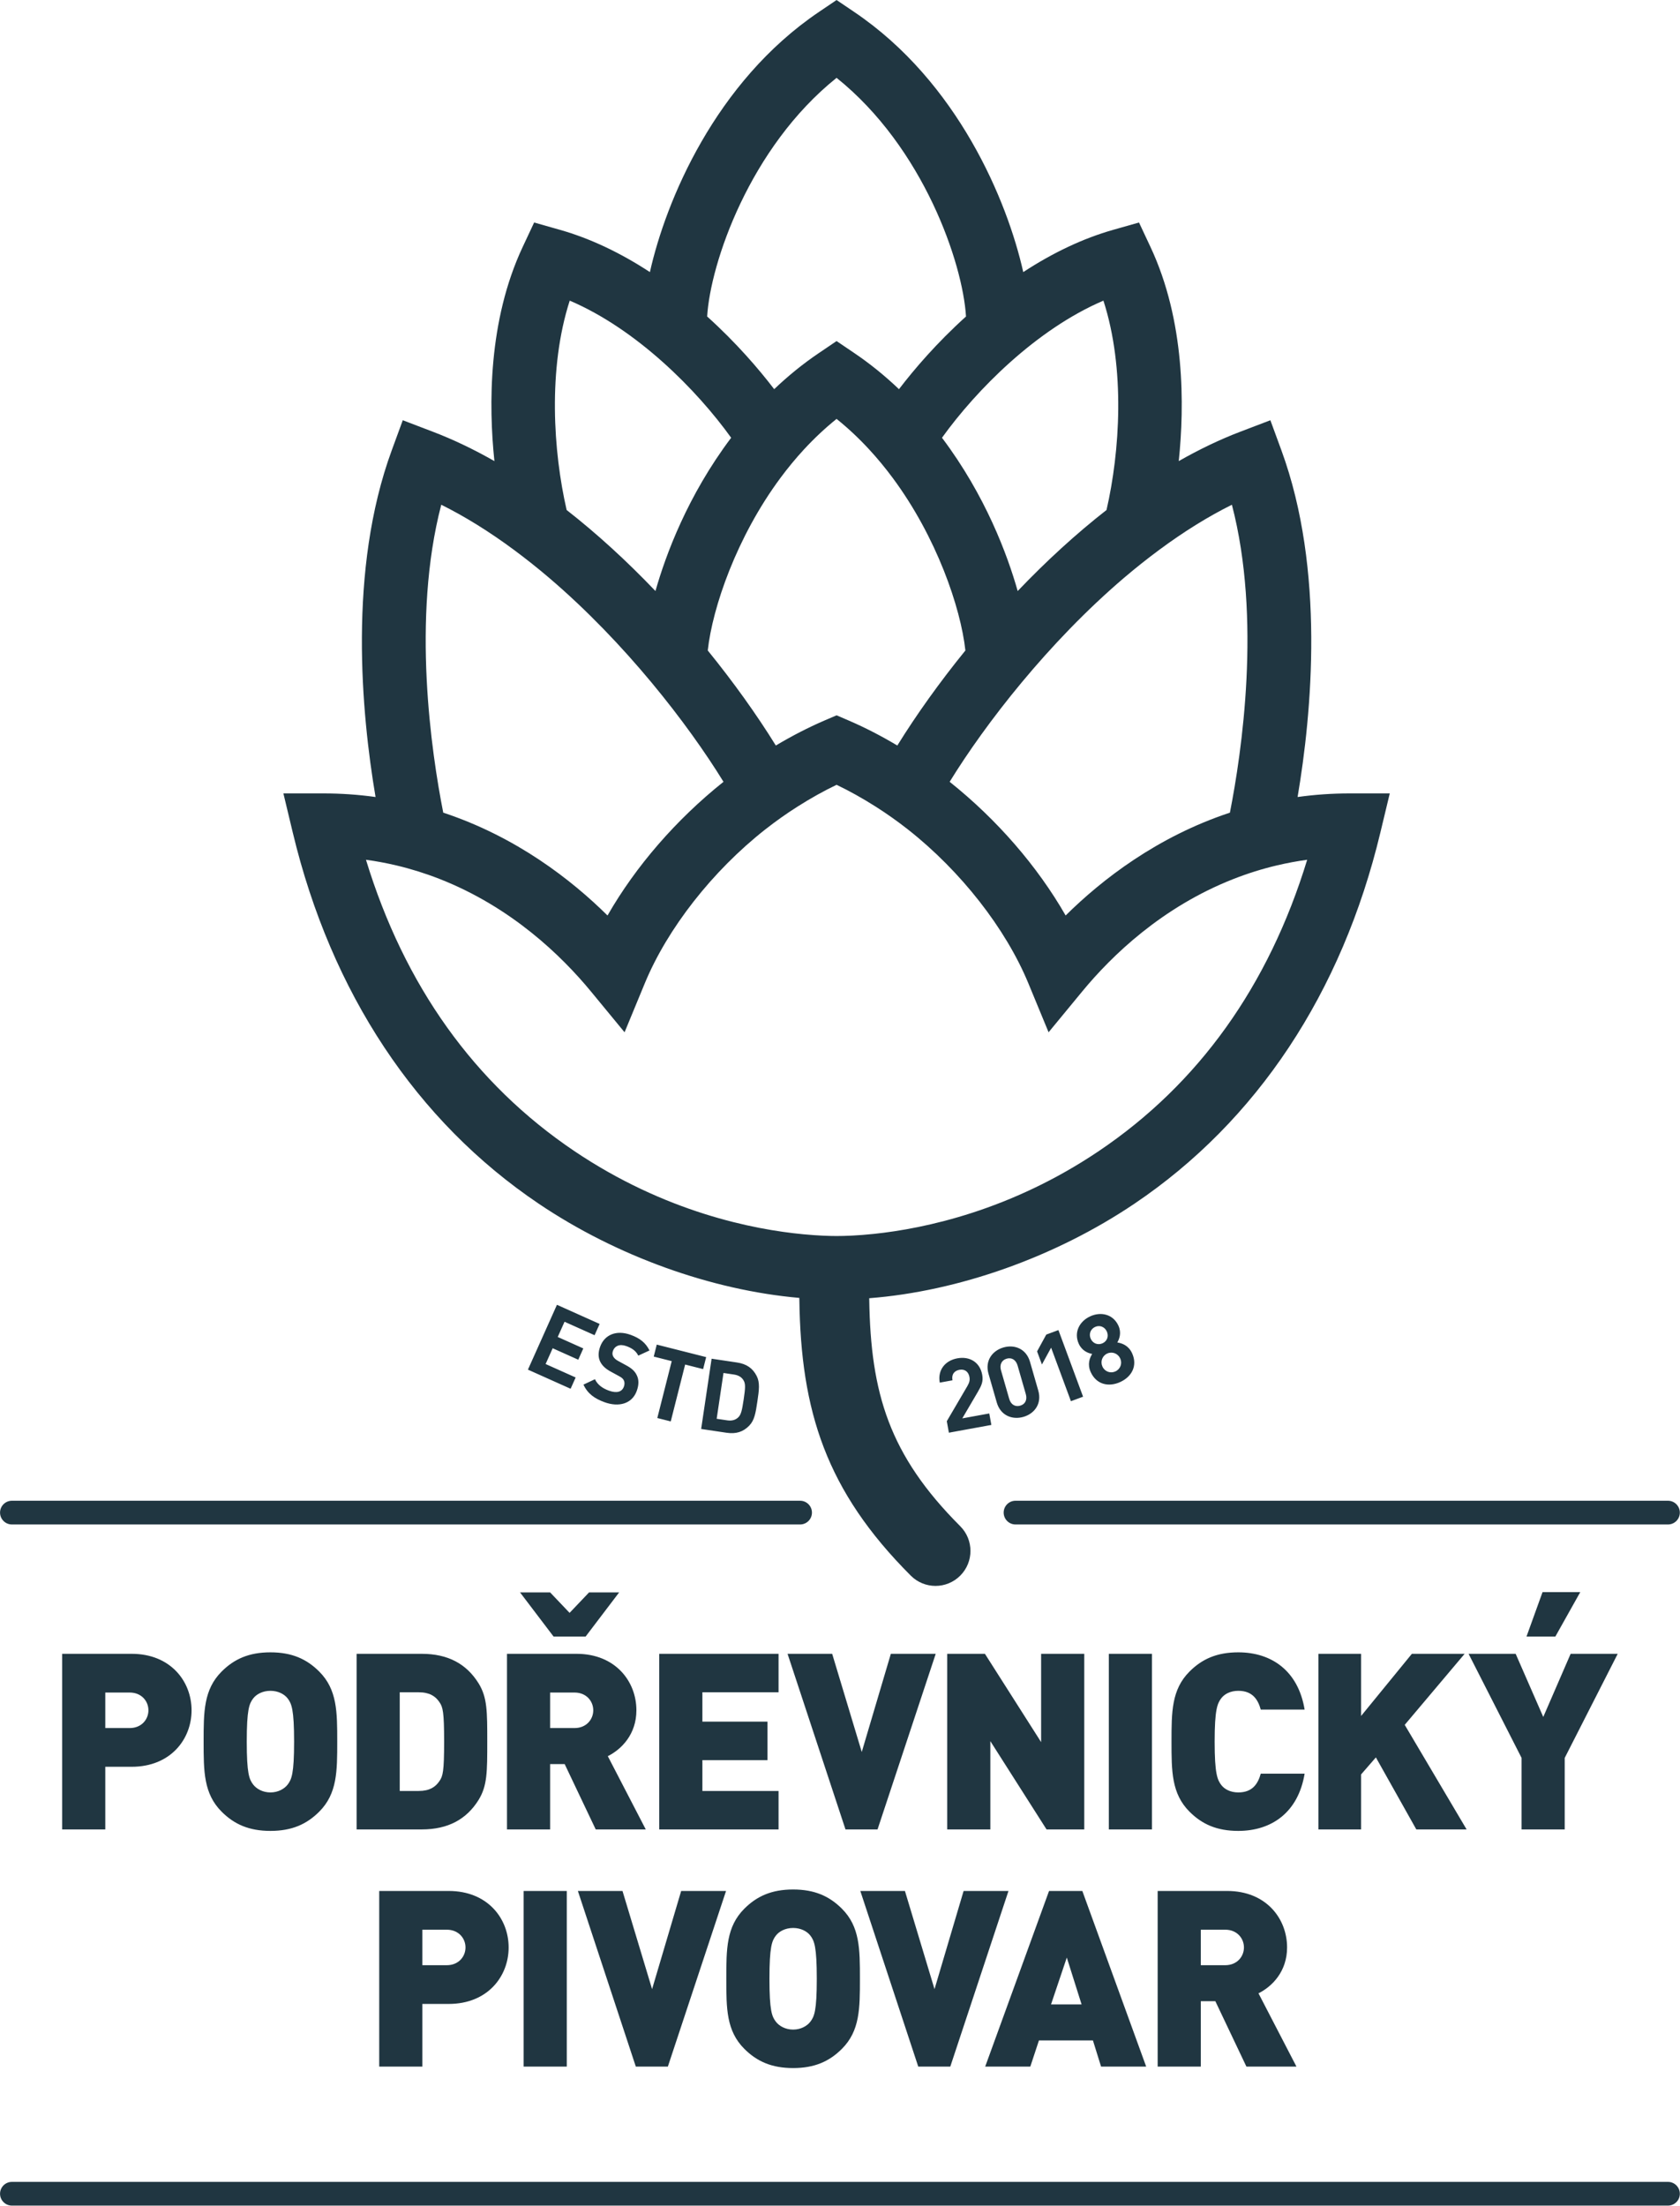 <?xml version="1.0" encoding="UTF-8" standalone="no"?>
<!DOCTYPE svg PUBLIC "-//W3C//DTD SVG 1.1//EN" "http://www.w3.org/Graphics/SVG/1.1/DTD/svg11.dtd">
<svg width="100%" height="100%" viewBox="0 0 3497 4589" version="1.1" xmlns="http://www.w3.org/2000/svg" xmlns:xlink="http://www.w3.org/1999/xlink" xml:space="preserve" xmlns:serif="http://www.serif.com/" style="fill-rule:evenodd;clip-rule:evenodd;stroke-linejoin:round;stroke-miterlimit:1.414;">
    <g id="Vrstva-1" serif:id="Vrstva 1" transform="matrix(4.167,0,0,4.167,-1203.6,-658.322)">
        <g transform="matrix(1,0,0,1,542.923,1161.56)">
            <path d="M0,-31.277C0,-45.683 -10.464,-59.479 -29.923,-59.479L-64.648,-59.479L-64.648,28.201L-43.099,28.201L-43.099,-3.076L-29.923,-3.076C-10.464,-3.076 0,-16.872 0,-31.277M-21.549,-31.277C-21.549,-26.721 -24.999,-22.412 -30.907,-22.412L-43.099,-22.412L-43.099,-40.143L-30.907,-40.143C-24.999,-40.143 -21.549,-35.834 -21.549,-31.277M29.047,-59.479L7.497,-59.479L7.497,28.201L29.047,28.201L29.047,-59.479ZM108.599,-59.479L86.183,-59.479L71.654,-10.465L56.875,-59.479L34.587,-59.479L63.526,28.201L79.536,28.201L108.599,-59.479ZM175.477,-15.636C175.477,-30.417 175.477,-41.619 166.488,-50.613C160.205,-56.891 152.815,-60.216 142.104,-60.216C131.389,-60.216 124.004,-56.891 117.721,-50.613C108.732,-41.619 108.732,-30.417 108.732,-15.636C108.732,-0.862 108.732,10.346 117.721,19.334C124.004,25.618 131.389,28.939 142.104,28.939C152.815,28.939 160.205,25.618 166.488,19.334C175.477,10.346 175.477,-0.862 175.477,-15.636M153.927,-15.636C153.927,0.373 152.692,3.202 150.724,5.789C149.125,7.881 146.045,9.731 142.104,9.731C138.164,9.731 135.083,7.881 133.484,5.789C131.511,3.202 130.282,0.373 130.282,-15.636C130.282,-31.646 131.511,-34.603 133.484,-37.186C135.083,-39.282 138.164,-41.005 142.104,-41.005C146.045,-41.005 149.125,-39.282 150.724,-37.186C152.692,-34.603 153.927,-31.646 153.927,-15.636M249.683,-59.479L227.268,-59.479L212.738,-10.465L197.959,-59.479L175.672,-59.479L204.611,28.201L220.62,28.201L249.683,-59.479ZM318.468,28.201L286.576,-59.479L269.951,-59.479L238.055,28.201L260.594,28.201L264.903,15.148L291.87,15.148L295.934,28.201L318.468,28.201ZM286.207,-2.83L270.936,-2.83L278.817,-26.229L286.207,-2.83ZM393.535,28.201L374.573,-8.375C381.466,-11.819 388.855,-19.332 388.855,-31.277C388.855,-45.683 378.391,-59.479 358.933,-59.479L324.207,-59.479L324.207,28.201L345.757,28.201L345.757,-4.434L353.023,-4.434L368.536,28.201L393.535,28.201ZM367.307,-31.277C367.307,-26.721 363.857,-22.412 357.948,-22.412L345.757,-22.412L345.757,-40.143L357.948,-40.143C363.857,-40.143 367.307,-35.834 367.307,-31.277" style="fill:rgb(32,54,65);fill-rule:nonzero;"/>
        </g>
        <g transform="matrix(1,0,0,1,384.534,1013.11)">
            <path d="M0,-1.23C0,-15.635 -10.465,-29.431 -29.924,-29.431L-64.649,-29.431L-64.649,58.248L-43.099,58.248L-43.099,26.971L-29.924,26.971C-10.465,26.971 0,13.175 0,-1.23M-21.55,-1.23C-21.55,3.326 -24.999,7.636 -30.908,7.636L-43.099,7.636L-43.099,-10.096L-30.908,-10.096C-24.999,-10.096 -21.55,-5.786 -21.55,-1.23M72.766,14.411C72.766,-0.369 72.766,-11.572 63.777,-20.566C57.494,-26.843 50.104,-30.169 39.394,-30.169C28.678,-30.169 21.288,-26.843 15.01,-20.566C6.021,-11.572 6.021,-0.369 6.021,14.411C6.021,29.185 6.021,40.393 15.01,49.382C21.288,55.665 28.678,58.986 39.394,58.986C50.104,58.986 57.494,55.665 63.777,49.382C72.766,40.393 72.766,29.185 72.766,14.411M51.216,14.411C51.216,30.42 49.981,33.249 48.014,35.837C46.41,37.928 43.334,39.778 39.394,39.778C35.453,39.778 32.373,37.928 30.774,35.837C28.801,33.249 27.571,30.42 27.571,14.411C27.571,-1.599 28.801,-4.556 30.774,-7.139C32.373,-9.235 35.453,-10.957 39.394,-10.957C43.334,-10.957 46.41,-9.235 48.014,-7.139C49.981,-4.556 51.216,-1.599 51.216,14.411M147.71,14.411C147.71,-0.738 147.71,-7.636 143.4,-14.652C137.364,-24.383 128.129,-29.431 114.953,-29.431L82.441,-29.431L82.441,58.248L114.953,58.248C128.129,58.248 137.364,53.2 143.4,43.473C147.71,36.453 147.71,29.554 147.71,14.411M126.161,14.411C126.161,29.308 125.546,31.65 123.819,34.11C121.851,37.067 118.894,39.041 113.477,39.041L103.991,39.041L103.991,-10.219L113.477,-10.219C118.894,-10.219 121.851,-8.251 123.819,-5.294C125.546,-2.829 126.161,-0.369 126.161,14.411M226.888,58.248L207.926,21.672C214.819,18.229 222.209,10.715 222.209,-1.23C222.209,-15.635 211.744,-29.431 192.286,-29.431L157.56,-29.431L157.56,58.248L179.11,58.248L179.11,25.614L186.372,25.614L201.889,58.248L226.888,58.248ZM200.659,-1.23C200.659,3.326 197.21,7.636 191.301,7.636L179.11,7.636L179.11,-10.096L191.301,-10.096C197.21,-10.096 200.659,-5.786 200.659,-1.23M213.589,-60.093L198.563,-60.093L188.836,-49.875L179.11,-60.093L164.084,-60.093L180.832,-38.051L196.841,-38.051L213.589,-60.093ZM293.223,58.248L293.223,39.041L255.171,39.041L255.171,23.645L287.683,23.645L287.683,4.433L255.171,4.433L255.171,-10.219L293.223,-10.219L293.223,-29.431L233.622,-29.431L233.622,58.248L293.223,58.248ZM371.729,-29.431L349.312,-29.431L334.784,19.582L320.004,-29.431L297.717,-29.431L326.656,58.248L342.666,58.248L371.729,-29.431ZM445.93,58.248L445.93,-29.431L424.38,-29.431L424.38,14.657L396.307,-29.431L377.463,-29.431L377.463,58.248L399.013,58.248L399.013,14.165L427.091,58.248L445.93,58.248ZM479.758,-29.431L458.209,-29.431L458.209,58.248L479.758,58.248L479.758,-29.431ZM556.004,30.42L534.086,30.42C532.732,35.345 530.021,39.778 522.883,39.778C518.942,39.778 515.985,38.174 514.386,36.083C512.413,33.496 511.061,30.42 511.061,14.411C511.061,-1.599 512.413,-4.679 514.386,-7.262C515.985,-9.358 518.942,-10.957 522.883,-10.957C530.021,-10.957 532.732,-6.524 534.086,-1.599L556.004,-1.599C552.807,-20.935 539.503,-30.169 522.883,-30.169C512.167,-30.169 504.777,-26.843 498.499,-20.566C489.511,-11.572 489.511,-0.369 489.511,14.411C489.511,29.185 489.511,40.393 498.499,49.382C504.777,55.665 512.167,58.986 522.883,58.986C539.503,58.986 552.807,49.751 556.004,30.42M636.924,58.248L606.012,6.037L635.94,-29.431L609.583,-29.431L584.216,1.604L584.216,-29.431L562.912,-29.431L562.912,58.248L584.216,58.248L584.216,30.79L591.605,22.292L611.803,58.248L636.924,58.248ZM712.406,-29.431L688.889,-29.431L675.216,2.096L661.426,-29.431L637.908,-29.431L664.383,22.539L664.383,58.248L685.932,58.248L685.932,22.539L712.406,-29.431ZM693.69,-60.216L674.847,-60.216L666.842,-38.051L681.253,-38.051L693.69,-60.216Z" style="fill:rgb(32,54,65);fill-rule:nonzero;"/>
        </g>
        <g transform="matrix(1,0,0,1,573.876,832.104)">
            <path d="M0,19.244L2.521,13.611L-12.484,6.893L-8.958,-0.984L3.823,4.74L6.345,-0.892L-6.432,-6.616L-3.029,-14.211L11.977,-7.492L14.498,-13.124L-6.821,-22.672L-21.319,9.696L0,19.244ZM33.034,20.341C34.121,17.343 34.187,14.662 33.003,12.382C32.061,10.449 30.477,8.973 27.586,7.452L23.82,5.396C22.482,4.705 21.667,3.88 21.232,3.029C20.766,2.122 20.837,1.194 21.16,0.303C21.99,-1.993 24.327,-3.32 27.797,-2.066C30,-1.271 32.476,-0.056 33.808,2.706L39.399,0.123C37.544,-3.669 34.628,-5.996 30.031,-7.661C22.815,-10.275 16.912,-7.702 14.754,-1.752C13.74,1.061 13.734,3.552 14.77,5.674C15.738,7.667 17.429,9.286 20.228,10.777L23.994,12.827C25.598,13.673 26.152,14.19 26.587,15.041C27.033,15.995 27.023,17.051 26.618,18.178C25.649,20.848 23.046,21.601 19.151,20.191C16.107,19.09 13.504,17.352 12.161,14.482L6.421,17.173C8.497,21.678 11.946,24.148 17.004,25.977C24.035,28.524 30.692,26.803 33.034,20.341M66.196,9.43L67.713,3.444L43.038,-2.803L41.526,3.178L50.51,5.453L43.314,33.854L50.022,35.551L57.213,7.154L66.196,9.43ZM93.296,25.573C94.162,19.756 94.649,16.148 92.927,12.822C90.938,8.953 87.879,6.837 83.098,6.124L70.435,4.238L65.212,39.322L77.875,41.203C82.657,41.916 86.204,40.783 89.232,37.662C91.846,34.976 92.43,31.39 93.296,25.573M86.455,24.553C85.629,30.072 85.153,32.27 83.646,33.608C82.298,34.869 80.51,35.355 78.193,35.013L72.966,34.233L76.369,11.362L81.596,12.14C83.913,12.484 85.481,13.473 86.403,15.072C87.459,16.789 87.274,19.033 86.455,24.553M210.181,37.304L209.136,31.574L195.658,34.034L203.35,20.93C205.236,17.696 206.23,15.64 205.61,12.259C204.467,5.986 199.353,2.922 193.177,4.049C187.197,5.14 183.241,9.808 184.404,16.179L190.769,15.02C190.154,11.639 192.112,10.163 194.223,9.778C196.918,9.286 198.763,10.772 199.235,13.371C199.532,14.99 199.189,16.169 198.189,17.922L187.919,35.448L188.965,41.178L210.181,37.304ZM233.617,20.156L229.481,5.791C227.605,-0.723 221.779,-2.978 216.223,-1.378C210.668,0.221 206.881,5.248 208.756,11.757L212.892,26.126C214.768,32.635 220.646,34.879 226.202,33.28C231.756,31.677 235.493,26.664 233.617,20.156M227.385,21.898C228.215,24.773 227.083,26.967 224.592,27.684C222.101,28.401 219.923,27.161 219.098,24.286L215.003,10.065C214.173,7.19 215.342,4.935 217.833,4.218C220.323,3.501 222.465,4.802 223.291,7.677L227.385,21.898ZM255.997,23.205L243.682,-10.055L237.614,-7.81L233.017,0.585L235.441,7.124L240.033,-1.271L249.929,25.455L255.997,23.205ZM280.483,1.517C278.684,-2.429 275.399,-3.505 273.098,-3.874C274.209,-5.75 275.23,-8.789 273.662,-12.237C271.053,-17.946 264.98,-19.387 259.583,-16.927C254.188,-14.462 251.251,-8.912 253.854,-3.197C255.427,0.246 258.395,1.466 260.542,1.855C259.312,3.839 258.021,7.001 259.82,10.946C262.674,17.204 268.844,18.49 274.553,15.882C280.267,13.278 283.337,7.774 280.483,1.517M274.553,4.115C275.691,6.606 274.63,9.45 272.139,10.588C269.644,11.725 266.804,10.665 265.667,8.169C264.524,5.674 265.565,2.788 268.06,1.65C270.556,0.513 273.416,1.62 274.553,4.115M267.855,-9.368C268.931,-7.011 268.04,-4.52 265.728,-3.464C263.413,-2.408 260.901,-3.346 259.825,-5.703C258.769,-8.02 259.686,-10.572 262.002,-11.628C264.314,-12.684 266.799,-11.679 267.855,-9.368" style="fill:rgb(32,54,65);fill-rule:nonzero;"/>
        </g>
        <g transform="matrix(1,0,0,1,962.946,553.658)">
            <path d="M0,0.456C-8.687,0.456 -17.229,1.045 -25.916,2.25C-18.798,-39.737 -12.151,-111.228 -33.978,-170.767L-39.513,-185.859L-54.527,-180.135C-64.603,-176.297 -74.909,-171.377 -85.281,-165.463C-82.381,-193.147 -82.109,-235.513 -99.405,-272.375L-105.135,-284.582L-118.105,-280.903C-132.957,-276.68 -148.009,-269.603 -162.962,-259.825C-170.891,-295.318 -195.597,-354.71 -247.326,-389.655L-256.207,-395.661L-265.099,-389.655C-316.823,-354.699 -341.529,-295.318 -349.457,-259.825C-364.411,-269.603 -379.462,-276.68 -394.314,-280.903L-407.285,-284.582L-413.009,-272.375C-430.31,-235.513 -430.039,-193.141 -427.133,-165.458C-437.521,-171.382 -447.827,-176.297 -457.892,-180.13L-472.907,-185.859L-478.442,-170.767C-500.268,-111.228 -493.616,-39.737 -486.503,2.25C-495.189,1.045 -503.732,0.456 -512.419,0.456L-532.539,0.456L-527.85,20.022C-508.657,100.025 -466.158,164.1 -404.953,205.328C-366.056,231.526 -318.647,248.489 -274.815,252.332C-274.815,252.609 -274.8,252.886 -274.8,253.168C-274.072,308.833 -261.521,348.616 -219.135,390.998C-215.727,394.411 -211.258,396.117 -206.789,396.117C-202.32,396.117 -197.852,394.411 -194.443,390.998C-187.623,384.182 -187.623,373.128 -194.443,366.307C-230.015,330.73 -239.167,299.891 -239.89,253.168C-239.896,252.942 -239.905,252.717 -239.905,252.486C-195.437,249.048 -147.05,231.987 -107.467,205.328C-46.251,164.095 -3.757,100.02 15.425,20.022L20.124,0.456L0,0.456ZM-95.08,-121.113C-82.771,-130.23 -70.573,-137.794 -58.735,-143.672C-43.889,-86.88 -53.826,-19.904 -59.729,10.06C-96.197,22.119 -123.723,43.54 -141.787,61.4C-155.88,36.811 -176.128,13.468 -199.722,-5.34C-181.955,-34.202 -150.586,-74.821 -112.545,-107.24C-106.913,-112.027 -101.04,-116.701 -95.08,-121.113M-225.863,-23.456C-233.909,-28.258 -241.986,-32.414 -249.93,-35.842L-256.207,-38.543L-262.49,-35.842C-270.444,-32.409 -278.515,-28.258 -286.556,-23.456C-296.139,-38.938 -307.793,-55.204 -320.559,-70.911C-318.201,-92.384 -306.122,-127.591 -284.265,-157.043L-284.265,-157.048C-280.56,-162.039 -276.629,-166.8 -272.586,-171.187C-267.369,-176.835 -261.88,-181.98 -256.212,-186.53C-250.523,-181.969 -245.035,-176.824 -239.839,-171.187C-235.795,-166.805 -231.864,-162.049 -228.154,-157.043C-206.297,-127.601 -194.218,-92.389 -191.86,-70.911C-204.621,-55.209 -216.27,-38.943 -225.863,-23.456M-122.912,-245.578C-111.92,-211.555 -114.677,-170.142 -121.37,-141.043C-136.411,-129.292 -151.293,-115.717 -165.74,-100.588C-170.818,-118.494 -181.734,-148.146 -203.551,-177.116C-186.418,-200.962 -156.434,-231.259 -122.912,-245.578M-256.207,-356.811C-212.76,-322.003 -193.157,-264.216 -191.559,-237.655C-206.21,-224.443 -217.377,-211.385 -225.038,-201.367C-232.121,-208.111 -239.593,-214.153 -247.32,-219.375L-256.207,-225.391L-265.093,-219.375C-272.816,-214.163 -280.288,-208.126 -287.376,-201.372C-295.032,-211.38 -306.199,-224.433 -320.861,-237.66C-319.257,-264.216 -299.655,-322.003 -256.207,-356.811M-389.507,-245.578C-355.981,-231.259 -326.001,-200.962 -308.869,-177.116C-330.685,-148.146 -341.601,-118.494 -346.685,-100.588C-361.126,-115.717 -376.008,-129.292 -391.049,-141.043C-397.742,-170.142 -400.494,-211.555 -389.507,-245.578M-453.684,-143.672C-441.841,-137.794 -429.644,-130.23 -417.334,-121.113C-411.364,-116.685 -405.491,-112.022 -399.879,-107.24C-361.823,-74.816 -330.459,-34.202 -312.697,-5.34C-336.292,13.473 -356.544,36.821 -370.632,61.405C-388.692,43.54 -416.207,22.119 -452.69,10.06C-458.599,-19.899 -468.531,-86.859 -453.684,-143.672M-125.198,179.008C-169.209,208.649 -212.165,217.699 -237.518,220.364C-245.829,221.24 -252.267,221.431 -256.207,221.431C-259.805,221.431 -265.555,221.246 -272.842,220.554C-297.871,218.176 -341.949,209.5 -387.227,179.008C-437.07,145.435 -472.051,96.535 -491.29,33.582C-486.298,34.254 -481.296,35.186 -476.151,36.391C-468.905,38.098 -461.607,40.378 -454.468,43.176C-418.728,57.203 -393.658,81.448 -378.924,99.318L-362.115,119.709L-352.02,95.279C-340.709,67.914 -318.222,39.199 -291.87,18.47C-286.72,14.416 -281.283,10.567 -275.717,7.037C-269.06,2.819 -262.654,-0.758 -256.207,-3.843C-249.745,-0.748 -243.339,2.824 -236.702,7.031C-231.116,10.578 -225.679,14.426 -220.544,18.465C-194.192,39.194 -171.71,67.908 -160.4,95.279L-150.304,119.709L-133.495,99.318C-118.756,81.448 -93.691,57.203 -57.956,43.181C-50.808,40.378 -43.505,38.092 -36.263,36.391C-31.123,35.186 -26.121,34.254 -21.13,33.582C-40.368,96.535 -75.35,145.435 -125.198,179.008" style="fill:rgb(32,54,65);fill-rule:nonzero;"/>
        </g>
        <g transform="matrix(1,0,0,1,688.514,907.258)">
            <path d="M0,11.841L-393.73,11.841C-397,11.841 -399.65,9.189 -399.65,5.92C-399.65,2.653 -397,0 -393.73,0L0,0C3.271,0 5.92,2.653 5.92,5.92C5.92,9.189 3.271,11.841 0,11.841" style="fill:rgb(32,54,65);fill-rule:nonzero;"/>
        </g>
        <g transform="matrix(1,0,0,1,1122.05,1247.33)">
            <path d="M0,11.841L-827.266,11.841C-830.537,11.841 -833.187,9.189 -833.187,5.92C-833.187,2.653 -830.537,0 -827.266,0L0,0C3.271,0 5.921,2.653 5.921,5.92C5.921,9.189 3.271,11.841 0,11.841" style="fill:rgb(32,54,65);fill-rule:nonzero;"/>
        </g>
        <g transform="matrix(1,0,0,1,1122.05,907.258)">
            <path d="M0,11.841L-325.927,11.841C-329.197,11.841 -331.847,9.189 -331.847,5.92C-331.847,2.653 -329.197,0 -325.927,0L0,0C3.271,0 5.921,2.653 5.921,5.92C5.921,9.189 3.271,11.841 0,11.841" style="fill:rgb(32,54,65);fill-rule:nonzero;"/>
        </g>
    </g>
</svg>
